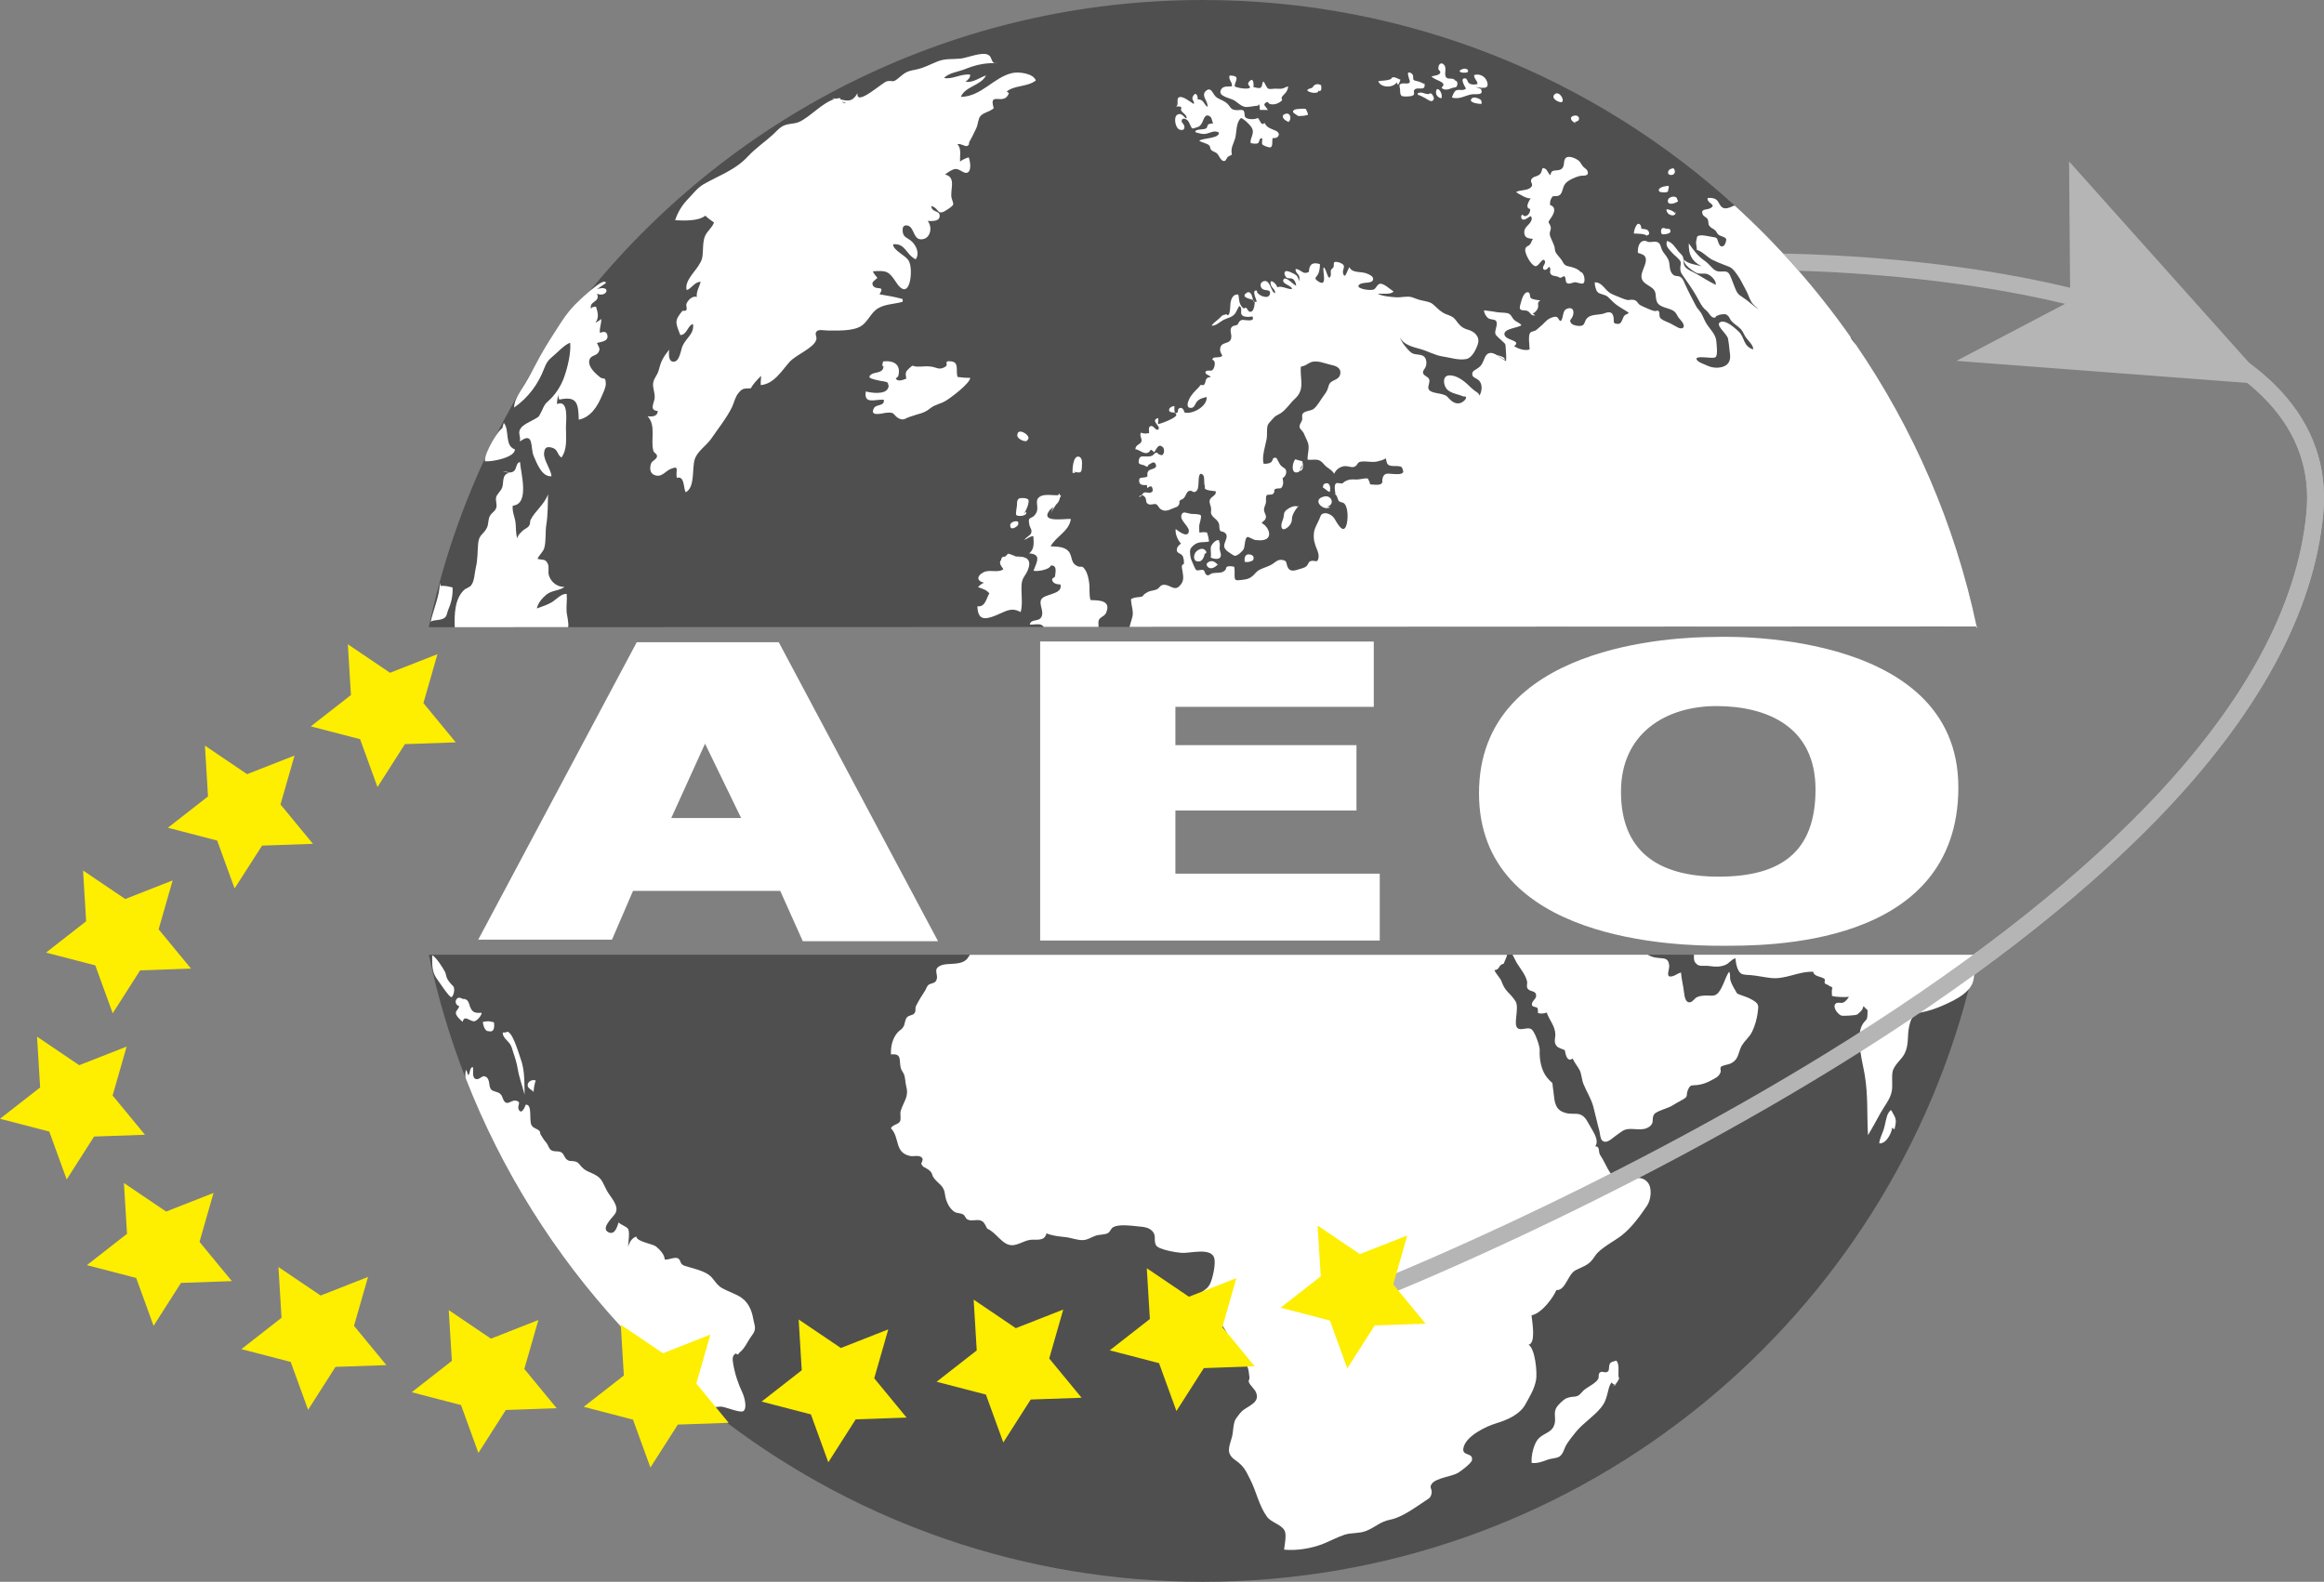 <svg xmlns="http://www.w3.org/2000/svg" id="Vrstva_2" data-name="Vrstva 2" viewBox="0 0 2484.75 1691.4"><rect x="0" y="0" width="2484.75" height="1691.4" fill="#808080" stroke="none"/><defs><style>      .cls-1 {        fill: #b5b5b5;      }      .cls-2 {        fill: #4f4f4f;      }      .cls-3 {        fill: #fff;      }      .cls-4 {        fill: #feee00;      }    </style></defs><g id="Layer_1" data-name="Layer 1"><g><path class="cls-1" d="M1473.4,1388.87l-6.6-16.75c2.4-.95,243.02-96.41,485.53-245.74,142.13-87.53,257.06-176.14,341.6-263.37,104.84-108.19,162.75-214.32,172.11-315.44,4.05-43.86-9.38-83.02-39.92-116.4-29.56-32.3-75.48-59.9-136.49-82.02-49.37-17.9-108.54-32.21-175.88-42.55-115.05-17.65-215.23-17.53-216.21-17.51l-.07-18c1.01,0,102.34-.16,218.76,17.68,68.54,10.5,128.91,25.11,179.41,43.41,63.82,23.12,112.19,52.34,143.75,86.83,34.12,37.28,49.12,81.09,44.58,130.22-9.75,105.33-69.37,215.15-177.19,326.39-85.61,88.33-201.76,177.89-345.21,266.22-243.84,150.13-485.74,246.08-488.16,247.03Z"></path><path class="cls-2" d="M458.47,1020.9c9.56,45.38,22.76,89.42,39.28,131.8,38.59,99.02,95.3,188.98,166.07,265.8,9.31,10.11,18.86,20,28.65,29.64,17.99,17.72,36.78,34.65,56.3,50.72,2.77,2.3,5.57,4.57,8.38,6.82,6.68,5.36,13.44,10.62,20.29,15.78,141.53,106.69,317.66,169.94,508.56,169.94,393.82,0,724.78-269.2,818.88-633.62,2.12-8.18,4.11-16.4,5.98-24.67.17-.75.34-1.49.5-2.24.75-3.31,1.47-6.64,2.16-9.97H458.47ZM1984.34,368.56c-1.99-2.91-4.01-5.81-6.03-8.7h-.01c-1.5-2.14-3.01-4.26-4.53-6.38-.95-1.33-1.91-2.66-2.87-3.99-.66-.91-1.32-1.82-1.99-2.73-.66-.91-1.33-1.81-2-2.71-.63-.86-1.27-1.72-1.91-2.58-.63-.86-1.27-1.72-1.92-2.57-1.58-2.11-3.17-4.22-4.78-6.31-1.2-1.57-2.4-3.13-3.61-4.69-.98-1.27-1.97-2.54-2.96-3.8-.97-1.25-1.95-2.49-2.94-3.72-1.01-1.28-2.03-2.55-3.05-3.82-.72-.91-1.45-1.81-2.18-2.71-1.25-1.55-2.51-3.09-3.77-4.62-1.34-1.64-2.69-3.27-4.05-4.9-2.02-2.42-4.05-4.82-6.09-7.21-.98-1.15-1.96-2.3-2.95-3.44-2.91-3.37-5.84-6.72-8.8-10.04-.77-.87-1.55-1.73-2.32-2.6-.21-.24-.43-.48-.64-.72-3.21-3.56-6.44-7.09-9.7-10.59-1.23-1.33-2.47-2.65-3.72-3.97-1.24-1.32-2.49-2.64-3.75-3.95-4.66-4.9-9.39-9.73-14.17-14.5-1-1.01-2-2-3.01-2.99-.11-.11-.21-.22-.32-.32-1.98-1.95-3.97-3.9-5.97-5.83-.12-.12-.23-.23-.35-.34-2.08-2.02-4.17-4.02-6.27-6.01-1.87-1.77-3.75-3.53-5.63-5.28-1.09-1.02-2.18-2.03-3.28-3.04-1.31-1.21-2.62-2.41-3.93-3.6h-.01C1704.62,83.27,1505.04,0,1286,0c-264.32,0-500.32,121.26-655.4,311.19-22.62,27.69-43.51,56.85-62.52,87.3-.01.02-.02.04-.03.05-13.6,21.79-26.23,44.23-37.83,67.29-3.93,7.79-7.74,15.65-11.42,23.57-26.64,57.25-47.05,117.97-60.37,181.3l27.77-.02,121.29-.05,508.47-.25,58.63-.03h33.04s905.77-.45,905.77-.45c-23.21-109.82-67.75-211.78-129.06-301.34Z"></path><g><path class="cls-3" d="M1099.2,608.9c3.7-9.9-.9-13.8-10.9-13.8-.67,0-1.43-.01-2.22-.03-.9-.49-1.94-1.02-3.28-1.47-7.8-2.6-3.4-1.8-8.3,1.6-.03.02-.05.04-.08.05-1.93-.11-3.41.15-4.02,3.15l.29-.03c-2.8,3.08-1.48,5.36,2.11,10.33-6,4.3-14.7-.2-21.4,3.3-6.5,3.4-8,9,.6,11.1-2.5,1.1-4.6,2.7-6.3,4.8,4.4,1.4,9.3,2.9,12.1,6.6-3.4,5.3-4.2,14.9-12.8,13.8.5,14.3,7,15,19.9,9.7,11.3-4.6,16-9,26.4-3.5,2.4-9.1.4-19.4.9-28.9.5-8.4,4.3-9.6,7-16.7ZM1088.85,596.37l3.35-.37c-1.38.58-2.4.62-3.35.37ZM605.8,654.4c-.5-6.3.7-13,.1-19.3-5.7-.7-11.1,6-16,8.9-5.1,3-10.6,4.6-15.9,6.6.9-5.5,5.9-11.3,10.2-14.8,5.9-4.8,14-4.1,19.4-8.2-8.2.1-14.6-5.3-16.8-12.6-1.1-3.6.5-8.7-1-11.9-2.7-6.2-5.7-3.8-11.1-5.6,1.6-3.8,5.9-7.4,7.1-11.2,2.2-7.1,1.1-17.7,2.3-25.2,1.7-10.7,1.6-21.5,1.8-32.6-3.8,10.9-13.7,17.7-18.6,27.3-.9,1.8-.1,4.2-1.6,6.3-1.9,2.9-4.9,3.3-7.1,5.6-2.6,2.7-4.8,4.1-5.5,8.1-2-6.6-1.2-12.3-2-17.6-.8-5.9-3.6-10.6-2.9-17.5,18.6-1.6,8.4-35.7,7.8-46.6-4.8.7-3,7.5-7.2,10.1-3.8,2.4-6.7-.4-11.2-.2l7.31,1.72c-1.27.06-2.7.43-3.91,1.38-4,3.1-2.4,9.8-4.2,14.5-1.5,3.7-5.2,6.5-6.3,9.9-1,3.5,1.3,8.3,0,11.7-1.5,4-4.6,4.8-6.6,8.3-2.2,3.8-1.4,8.7-3.2,12.6-3.8,7.9-8.6,7-9.5,17.3-.8,9.1-.4,17-2.4,25.2-1.4,5.7-1.4,14.6-5,19.2-1.9,2.5-5.6,3.1-7.8,5.2-9.83,9.58-10.31,25.8-9.8,39.68l121.29-.05c.81-4.49-1.44-13.36-1.69-16.23ZM483.9,628.2c-4.2-1.1-8.4-2.1-12.8-1.7l-.9-3.3c.2,13.1-6.9,28.6-9.7,41.6,3-2.4,11.3-1,15.1-4.4,2.5-2.2,2.1-4.5,3.3-7.4,3.6-8.5,5.3-15.5,5-24.8ZM538.6,452.2l-1.6,5.7c-1.58.87-4.11,3.92-6.78,7.93-4.8,7.15-10.08,17.33-11.42,23.57-.33,1.54-.42,2.84-.2,3.8,7.1.8,32.2-4,31.9-12.7-11.4-3.8-5.4-21.2-11.9-28.3ZM1023.8,403.1c-2.2-6.6,2.1-15.7-6.8-16.7-9-1.1-2.3,3.3-6.2,5.7-6.7,4.1-9.1.8-15.2-.1-5.5-.8-9.3.2-15.1,0-5.3-.1-3.5-2.8-8.3,1.7-4.3,4-4.3,4.9-3.2,11.1-6.73,3.06-9.7,2.37-11.29,0l2.59-2.4c3.3-11.9-3.7-17.2-15.9-16-.9,1.8-1.2,3.4-.7,5.3.31,0,.65.04,1,.09-.23,1.31-.51,2.59-1.1,3.41-3.4,4.6-11.2,2-14,7.3.09.04.17.08.26.12-1.26,1.25,1.2,2.58,11.74,4.68,2.55.51,6.09.49,7.71,2.21.13.74.28,1.59.49,2.59l.39-.36c.02.75-.12,1.66-.49,2.76-2.7,8.2-19,5.4-24,4.1-2.3,14.2,9.7,8.2,19.2,8.8,1.2,7.3-7.9,4.5-10.4,8.9-5.3,9.5,8.2,5.8,12.1,5.2,12-1.7,7.4,3.4,16.1,6.6,3.8,1.4,6.6-1.4,9.7-2.3,2.4-.7,4.5-1.5,7.1-2.3,8.5-2.4,10.1-3,15.9-7.5,4.3-3.3,10.3-4.2,15.4-7.2,5.9-3.5,25.7-18.4,26.6-24.7-4.6,0-9-.4-13.6-1ZM649.4,358.5c-.9-4.3-3.9-4.1-8-2.6-.7-5.2,1.8-9.8,1.4-14.9-1.6,1.9-4.5,2.9-6.3,4.4,4-5.9,3-10.2.7-17.6-3,1-3.3-.5-5.3,2.3-2.3-8.4,10.4-6.8,6.4-16,11.1,4.6,15.9-10-.1-4.9l9.5-6.4c-.06-4.91-9.35,1.87-17.1,8.39-5.03,4.24-9.41,8.36-10.2,9.11-8.7,8-14.5,15.1-20.9,25-7.7,12-15,23-21.9,35.4-3.21,5.81-6.31,11.85-9.52,17.79-.01.02-.02.04-.03.05-2.08,3.86-4.21,7.67-6.45,11.36-4.4,7.3-12,17.3-11.9,25.9,15.2-10.7,25.7-24.9,32.2-42,2.4-6.2,4.3-8.8,8.6-12.3,5.4-4.4,12.9-12.9,19.1-15,1.1,10.7-2.8,26.6-6.4,36.7-3.7,10.3-9.7,19.3-17.5,26.1-4.5,3.9-4.8,7.3-7.3,11.7-3,5.2-.8,3.7-7.2,7.4-4.5,2.6-12.4,5.7-15,10.4s.6,7.3-.3,13.3c15.3-11.6,11.1,7.4,14.6,15.3,3.2,7.3,8.8,23,19.2,21.8-.9-7.8-8.7-17.5-8-24.8.6-5.3,2.2-7.4,8.5-5.7,6.6,1.8,5.1,7.1,10.1,10.6,6.5-9.4,4.8-20.8,4.8-32.3,0-6.7,3.3-30.5-9.6-24.9,0-3.34.69-6.86,1.43-10.31-.27,2.07.7,3.91.97,5.51,18.8-4.1,20.5,3.5,20.9,21.5,12.7-2.7,19.9-14,24.7-25.5,1.7-3.9,4.5-9.5,4.2-13.6-.5-7.9-2.3-3.2-6.4-6.5-4.9-4-12.4-10.7-11.3-17.4,1.1-6.4,7-4.6,9.8-9,2.7-4.2-.1-6.3-1.6-10.1,4.8-1.3,12.5-1.6,11.2-8.2ZM1107.5,86.1c-2.7-7.7-18.1-9.6-25.3-8-20,4.6-32.7,25.1-54.9,25.5,4.6-11.4,21.8-12.1,26.9-23-7.4,2.7-13.5,7.9-21.9,6.9,2.7-2.2,5.2-4.4,5-7.7-9.6-1.3-19,5.4-27.9,3.6,4.1-5.2,15.6-6.8,21.9-9.3,11-4.44,20.2-6.65,32.03-6.65-3.6-1.1-2.8-6.51-6.43-8.65-6.7-4-22.9,3.3-30.3,3.9-8.6.8-16-.3-24.2,3-8.1,3.2-14.7,7.1-23.7,8.8-10.8,2-11.2,3.6-19.2,9.9-5.6,4.4-4.7,1.2-11.2,2.5-4.7.9-33.3,27.7-31.5,12.7-5.44,9.87-10.89,8.31-18.13,6.75-.14-.46-.23-.94-.27-1.45-1.49.04-2.97.24-4.44.59-1.39-.19-2.84-.3-4.36-.29l2.43.82c-13.34,4.22-25.96,19.1-37.53,24.28-6.3,2.8-12.6,1.3-18.6,5.1-3.5,2.1-6.6,5.9-9.6,8.6-8.6,7.8-18.7,14.7-26.6,23.2-13.8,14.8-30.2,19.9-47.6,29.9-6.4,3.7-11.5,10.5-16.6,15.8-6.3,6.6-10.7,13.6-13.7,22.6,9.1.4,24.8,1.2,32.3-4.9,2.7,2.7,6.1,5.1,9.3,7.3-2,5.6-7.2,9.1-9.5,14.3-2.2,5-2.1,10.8-2.4,16.3-.4,7.8-.8,9.5-4.9,15.9-4.4,6.9-15,16.8-12.4,25.8,5.1-1.5,9-9.5,15-8.7-1.6,5-4.9,10.7-4.2,16-4.5-1.5-9.2,3.1-11,7.1-.9,1.9.9,5.1-.1,6.7-1.3,2.1-3.5.2-4.5,1.4-8.5,10.3-7.2,12.3-2,25.6,7.4-.4,7.8-10.6,13.6-11.8,1.3,10.6-7.1,14.4-11.2,23.3-1.9,3.9-3.1,18.2-10.5,16.9-5.1-.9-4.1-9.4-3.9-12.8-6.7,8.7-8.5,11.8-11.3,22.5-1.3,4.7-4.8,7.9-5.7,12.6-1,5.3,2.2,11.3,1.5,16.9-.6,5.3-6,12.9,3.4,13.6-.3,5.9-6,6.2-10.9,5.6,9.4,10,2.9,25.3,6.2,37.1.7,2.3,4.4,3.1,3.8,6.1-.7,3.3-5.3,4.3-6.3,7.4-1.9,5.7-.8,10.3,3.3,12.1,7.9,3.4,11.7-3.9,17.5-6.3,10.2-4.3,5.2,1.7,6.7,9.4,8.7-2.2,6.8,10.5,9.5,15.5,10.5-5.6,6.4-25.6,9.8-35.5,2.9-8.7,12.2-14.2,17.3-21.5,7.3-10.7,16.9-22.6,22.5-34.2,2.2-4.6,3.1-10.4,6.9-15,4.6-5.6,6-4.5,13.2-5,2.9-5.4,6.6-8.8,10.9-13.3.1,2.9-.6,6.6-.3,9.9,14.1-1.3,22.2-15.1,30.6-24.6,7.3-8.2,26.3-15,28.8-24.1.9-3.5-2.5-6.1.7-9.1,2.1-1.9,8.3-.6,10.9-.6,10.3,0,26.6.9,35.7-4.4,6.7-3.8,10.2-12.5,16-17.4,7.8-6.6,19.2-6.1,29-8.9.1-1,0-1.9,0-2.9-8.3-2.5-16.1-3.5-24.7-5.1,6.3-10.4-3.7-3.6-7.1-9.4-2.1-3.7,2.1-5.5,4.8-8.1-1.7-2.3-4-4.6-4.9-7.1,14.8-1,17.1-.2,25,11.9,5.6,8.6,11.3,10.6,14.3.2,1.7-6,2.3-17.9-1-23.5-3.4-5.7-17-11.3-16.6-17.5,13.3-1.2,13.3,10.5,24.1,16.1,4.7-6.5.4-15.2-4.7-19.6-4-3.5-8.4-3.8-9.1-9.7-.5-3.9.1-7.7,4.8-6.9,8.4,1.4,5.7,17.6,17.7,14.4,7.2-1.9,9.4-12.8,4.2-19.2,4.5,0,13.7.9,12.7-6.5-.6-4.9-8.9-2.7-8.8-9.6,9.5,2.9,5.3,12.2,18.4,3,7.2-5,5-4.6,3.3-11.2-2.2-8.6,5.6-22.5-7.1-25.4,3-2.2,7.1-5.4,11-5.9,4.2-.5,8.5,4.7,12.1,4.1,5.6-.9,4-12.2,2.2-16.6-3.3,1-6.7,2.5-9.2,4.6-.4-6,1.8-14.1-2.9-18.6,3.3-1.3,8.5,3.1,10.7,1.8,3-1.8.9-2.5,2.4-4.9,2.1-3.3,5.3-10.3,7.2-14.2,1.8-3.8,1.8-9.6,4.3-12.7,3.2-3.9,10.2-4.7,14.3-8.5-6-19.2,11.3-1.7,16.2-16.1-.7-.6-1.5-1.2-2.3-1.8,8.8-7,21.4-4.5,31.1-11.7ZM899.97,108.7l5.03,1.7c-2.19.17-3.9-.48-5.03-1.7ZM1063.33,67.45c.76.24,1.73.28,2.97.05-1.01-.03-2-.05-2.97-.05Z"></path><path class="cls-3" d="M1730.4,1471c-.2-5,1.1-12.2-2.2-16.1-1.8.7-4.7.9-6.2,2.3-2.4,2.2-1.1,7.4-2.5,8.9-2.8,3-5.8-.4-8.5,1.2-2.7,1.6-1.1,5.3-2.3,7.3-3.8,6-12.9,8.5-17.5,14.2-5.5,6.9-8.3,3.1-16.3,6.3-3.1,1.2-8.9,6.9-10.7,9.8-3.4,5.4-.7,11-1.9,16.8-2.3,10.5-10.8,9.8-17.5,16.7-4.8,5-8,18.3-7.2,25.9,5.8.7,11.8-1.4,16.9-3.4,3.6-1.4,9.3-1.4,12.6-3.3,4.3-2.5,5.3-9.2,7.9-13.2,2.9-4.5,6.7-9.5,10.2-13.6,7.8-9.4,18.8-16.1,26.5-25.6,3.6-4.4,5-7.9,6.5-13.3,1.2-4.2,2.1-10.7,5-13.7.79,1.48,2.2,2.28,3.51,2.47,1.21-1.09,2.18-2.4,3.09-4.07,2.5-4.6.8-1.5.6-5.6ZM1728.01,1480.66c.47-.09.89-.28,1.19-.56l-1.19.56ZM1726.71,1480.67c-.88.79-1.89,1.46-3.09,2.04l4.39-2.05c-.4.07-.84.08-1.3.01ZM1761.9,1264.6c-8.62-10.87-22.12-.36-32.25-3.48-.22-.07-.44-.14-.65-.22-7.9-2.9-12.8-18.2-17.5-24.7-3.7-5.1,0-10.1-5.8-10.4,4.5-7.5-2.8-16-7.9-25.6-8.1-15-15.3-5.7-27.6-11.5-8.9-4.2-8.2-14.4-9.4-22.3-2-12.6,1.1-5.1-6.2-13.5-6.7-7.7-8.9-20.1-8.4-30.1.2-4.1-4.8-18.3-8.1-21.6-3.9-3.9-10.6,1-15.1-1.5-5.9-3.4,2-22.2-2.8-29.3-6.9-10.3-10.7-9.4-15.1-21.7-1-2.8-6.8-8.7-7.2-11.4,6.1-.3,3.9-5.9,9.7-6.7,1.55-3.99,3.2-6.76,3.77-9.7h-574.77c.03.31.07.6.1.9l-.9.7c-5.2,11-21.5,6.6-29.2,9.6-11,4.3-1.6,10.3-6.1,17.1-1.7,2.5-5.8,2.2-7.9,4-1.7,1.5-2.3,4.1-3.5,6-3.3,5.1-6.7,10.4-9.6,16.2-1.8,3.6.7,5.3-2.4,8.7-1.3,1.4-5.5,1.7-7.2,3.5-2.7,2.9-2.1,7.2-4,10.3-1.9,3.2-3.8,3.4-6.1,6-5.5,6.3-7.6,14.6-7.2,23.6,12.2-1.3,8.4,6.3,10.5,14.6.7,2.8,3.1,4.9,3.9,8,1,4,1,8,2,11.9,2.8,10.9-2.6,15.2-6,25.9-.9,3,.6,8.5-.7,11.1-1.8,3.5-7.6,3.3-9.8,7.4,9.9,10.1,3.4,26.1,20.7,29.7,3.7.8,10.5-1.8,13,2.6,1,1.7-1.4,5.4-1.3,5.6,2.1,4.5,3.9,3.4,8.6,7.1,3.6,2.8,2.7,5,4.8,8,5,6.8,11,8,12.1,18,.7,6,3.8,13.9,9.6,18.1,2.9,2.1,6.6,1.3,9.7,3.1,2.8,1.6,2.1,4.4,5.4,5.7,5.2,2,10.8-1.5,15.4,1.8,2.2,1.5,3.7,5.4,5,7.7,10,4.2,16,17.7,26.6,17.7,5.9,0,12.8-4.7,19-5.7,7-1,15.4,2.2,17.8-7,6.2,2.6,13.1,3.3,20,4,6.7.7,12.9,3.6,19.4,3.2,4.7-.3,8.4-3,12.9-4.6,3.8-1.4,9.2-1,12.8-2.6,3.3-1.4,3.3-5.1,6.4-6.7,6.3-3.3,18.8-1.5,25.8-.8,5.7.6,11.9.7,16,5.3,4.5,4.9.8,9.8,3.9,15.1,2.8,4.6,22,7.7,27.5,8,9,.5,30.3-5.7,34.4,4.8,2.4,5.9-1.6,23.6-4.6,29-2.4,4.1-3.7,4.4-7.2,7.2-.01.01-.02.02-.03.03-3.08,2.47-5.08,2.18-6.67,5.77-1.3,3,.6,13.6,2.3,15.9,3.2,4.3,15.6,7,20.8,11,1.86,1.43,3.34,2.97,4.59,4.58,1.48,1.89,2.64,3.88,3.72,5.89,2.3,4.28,4.24,8.68,8.09,12.53,3.4,3.5,4.4,2.6,6.6,8.4,2.2,5.6,4.3,9.3,7.1,14.5.37.7.68,1.35.94,1.97,1.75,4.11,1.48,6.87,2.26,11.73.2,1.3-1,3.5-.9,4.1,1.1,4.4,6.6,7.8,8.2,12.5,3.4,9.6-6.6,12.9-13.8,18.1-2.8,2-5.9,6.4-7.8,9-3.3,4.3-2.9,14.5-4.4,19.8-3.2,11.3-6.7,17.6,3.7,24.9,9,6.4,10.7,10.5,16,21,6.6,13,8.9,27.1,17.7,39.4,4.5,6.3,15.4,8.1,18.9,15,2.3,4.5-.1,15.5-.6,20.2,13.5,1.4,29.3-1.3,41.8-6.2,7.5-3,15.6-7.4,23.1-9.8,7.3-2.3,15.1-1,22.6-3.9,10.1-3.9,14.9-10,26.3-12.2,12.2-2.4,26.7-13.1,36.9-19.9,3.2-2.2,5.7-2.8,6.8-7.2,1.5-5.9-2.8-6.6.4-11.1,4.5-6.4,21.1-7.8,27.8-11.6,3.5-2,14.7-10.6,15.2-13.7,1.4-8.7-10.6-3.9-9.2-12.7,2.1-13.2,24.9-23.7,34.9-26.7,12.2-3.7,25.5-9.5,31.4-20.3,4.8-8.8,9.4-15.8,11.4-25.9,1.5-7.7-.9-33.7-8-37.9,7.71-1.42,4.27-22,3.18-31.46,11.64-2.21,24.08-20.56,26.52-26.94,10.1.6,12.1-17,20.7-21.3,11.2-5.6,14.3-5.4,20.9-15.5,5.2-8,20.7-15.7,28.3-21.7,10.7-8.4,19.4-20.5,27.1-31.8,4.1-6.1,5.7-18.4.9-24.6ZM786,1447.6c1.1-.9,2.1,1.2,3,.6,1-.6,1.2-1.7,2.2-2.4,5.1-3.9,8.6-12.4,12.5-17.5,5.8-7.6,3-10,1.4-19.3-1.5-8.1-5.1-16.2-12-21.1-5.8-4.2-14.6-6.9-20.9-10.4-7.1-4-8.8-10.7-15-14.8-6.7-4.5-17.2-6.6-24.7-9-6.5-2.1-3.8-5.8-7.5-8.1-3.3-2-10.4,1.8-14.3,1.2-.1-5.1-5.2-10.6-9.1-13.8-3.5-3-21.5-5.4-21.1-10.8-5,1.4-7.7,6.3-9,11.3.1-4.1,2.1-15.7.1-19.3-1.6-2.8-7.6-4.3-10.2-7.1-1.4,4.2-3.8,13.6-10.5,10.7-9.3-4,3.9-15.7,6.7-19.9,5.4-8.2-5-17.6-9-25.2-5.5-10.4-4.9-13.5-16.6-18.6-4.1-1.8-6.7-2.7-9.9-6.1-3.3-3.5-3.6-5.3-7.8-6.2-3.8-.8-5.4.5-8.6-2.2-2.3-2-2.7-5.6-5.4-7.3-3.5-2.2-8.1-.1-11.5-2.8-1.9-1.5-3.1-5.8-4.6-7.5-2.9-3.3-3.9-5.2-6.2-8.9-.6-1-.4-2.7-1.1-3.6-2.2-2.7-6.4-2.7-8.5-6.1-3.2-5.1,1.3-22.7-6.3-22.2-1.1,3.3-4.6,10.8-7.4,5.4-2.4-4.6,3.7-8.1-3.1-9.7-3.6-.9-7,3.2-10.3,2.3-3.4-1-3.7-6.6-5.9-9-3.1-3.4-8.1-2.4-10.6-5.6-2.7-3.4-.2-12.4-7.1-13.8-2.7-.5-6.2,5-9.9,2.5-3.5-2.4-1.1-9.3-2.4-12.5-3.9,1.6-2.2,6.4-4.8,9l-2.1-5.9c-1.08,1.86-1.19,5.05-.75,8.8,38.59,99.02,95.3,188.98,166.07,265.8,9.31,10.11,18.86,20,28.65,29.64,5.34,3.64,10.82,6.7,17.83,10.76,4.1,2.3,7.8,4.3,10.8,7.9,3.9,4.6,5.6,11.1,9.5,15.8,4.2,5,10.6,6.1,14.9,10.6,1.19,1.24,2.2,3.45,3.27,5.66,1.33,2.8,2.73,5.6,4.63,6.44.91.38,2.22.47,3.75.38,2.41-.12,5.36-.67,8.1-1.09,2.31-.36,4.48-.63,6.05-.49,4.8.4,20.6,7.2,23.6,4.7,4.2-3.4.9-15.3-1.1-19.5-4.7-9.9-8.2-20.5-10-31.6-.8-4.8-.8-7.8,2.2-10.1ZM564.4,1158.9c-1.2,3.9,2.4,5.6,5.4,7.8l.7,1.2c.1-4,1-9,2.3-12.5-2.9-1.3-7.4.3-8.4,3.5ZM556.5,1131.7c-1.8-4.8-9.2-31.7-15.5-28.2l1.8.6c-1.6-.4-3.7,0-5.3,0-.2,5.3,5.5,8.6,8.1,12.8,1.8,2.9,2,5.1,3.1,8.2,2,5.8,3.8,11.6,4.8,17.7,1.7,9.9,4.9,18.1,7.4,27.7-.4-12.4.5-25.8-4.4-38.8ZM528.2,1093.2c-4.6-1.2-6.6-1.7-11.9-.5.1,3.7,2.6,12.1,7.8,9.5l-1.2.6c6,1,5.7-5.4,5.3-9.6ZM503,1077.5c-2-4.4-1.7-10.2-9-9l1.14-.44c-2.68-.73-4.91-2.64-7.14.54-1.9,2.6-.3,6.5,2.9,7.2-.2,2.6-3.2,4.7-3.5,6.8-.4,3.3,4.5,7.8,7.3,10.1,1.6-8.4,8.2.1,12.6-.7,2.8-.5,7.7-6.2,7.7-9-6.3.2-9.5.2-12-5.5ZM495.8,1067.8l-.66.26c.44.12.89.21,1.36.24.9-1-.5,0-.7-.5ZM481.4,1051.2c-1.1-1.4-2-2.5-3-4.2-1.5-2.6-1.3-4.9-2.5-7.5-1.9-4-10.1-16.8-13.8-18v1.3c0,8.8-.4,16.3,4.9,23.7,2.3,3.1,13.5,20.3,15.6,19.7,1.9-.5,3-5.6,3-7.3,0-4.8-1.6-4.5-4.2-7.7ZM1166,641.7c-1.9-5.7-.6-12.7-1.5-18.6-.7-4.6-1.6-9.5-4.1-13.5-4.2-6.7-4.1-1.4-9.9-5-7.1-4.4-2.7-12.8-11.2-17.6-4.8-2.7-10.5-2.5-16-2.8,5.8-10.9,19.9-16,21.6-29.3-7.2-.3-29.7,3.6-24.4-6.7,1.32-2.55,3.48-4.37,5.64-6.12l-2.6,6.38c.85-1.89,3.21-5.23,5.58-8.9,0,0,0-.01.01-.01,1.89-1.77,3.43-3.77,3.88-6.58.61-1.21,1.13-2.38,1.49-3.47-.45.06-.93.09-1.45.11-.08-.6-.19-1.24-.35-1.91-.7.4-.8,1-1.4,1.7l-.09.23c-5.8-.06-14.08-1.21-18.21.77-8.3,4.1-1.6,11-4.9,17.6-4.5,9-9.8,2.2-7.5,13.4.6,2.9,3.1,4.9,1.9,8.6-.9,2.7-5.8,4.5-7.2,7.4,2.9-1.3,5.9-4,9.5-4.1.4,6.8,1.5,13.9-4.5,18.4,13.9,1,7.9,9.6,4.7,18.6,4.2,1,17-1,18.5-5.6,7.3-.6,4.8,7.9,4.5,11.5-.1,1.5-3.3,1.7-3.1,3.6.4,4.2,5.3,5.1,8.9,5.2,2.9,11.4-18.2,9.5-20.8,16.6-2,5.2,3,11.5.8,17.3-2.6,6.9-11.2,2-12.8,9,3.3.2,8.9-1,11.9.1,1.62.57,2.4,1.46,3.06,2.38l58.63-.03c-.21-2.64-.51-5.67.31-7.45,1.8-3.6,6.1-3.8,7.7-7.6,5.9-13.8-8.2-13.3-16.6-13.6Z"></path><path class="cls-3" d="M1879.4,1082c-.9,6.9-2.9,14.7-6.1,21.2-3.4,6.9-9.9,10.9-12.6,18.2-2.8,7.4-2.9,12.2-10.6,15.9-2.1,1-8.9,1.9-10.2,3.6-1.1,1.5.3,3.9-.3,5.5-1.8,5-5.2,6.2-10.4,9-5,2.6-8.8,4.1-14.6,4.8-5.9.7-7.2-.6-9.5,4.3-3.4,7.3,1.1,7.4-6.4,11.5-3.8,2.1-7.7,4.2-11.3,6.5-4.1,2.5-16.6,5.6-18.9,9.1-3.2,4.8.9,8.9-5.1,13.2-7.9,5.5-17.2.7-25.6,3.1-3.2,1-6.8,4.1-9.7,6.1-4.5,3-10.2,9.7-15,5.6-2.2-1.9-2.4-7.6-3-10-2.4-8.6-4.2-17.3-6.5-26-2.3-8.8-7.3-16.2-10.7-24.7-1.9-4.8-1.8-10.5-4.2-15-2.2-4.1-5.2-7.3-7.2-12-6.2,4.3-7.6-4.7-8.5-9-2.4-1.2-6.3-2-8.3-4-4.1-4.2-1.5-8.6-1.8-13.6-.6-8.7-6.4-14.5-9.2-22.6-3,1.2-6.4,1.5-9.4.5,0-1,.2-4.5-.6-5.4-1.1-1.2-4.9-1.1-5.5-2.5-1.8-4.1,4.2-6.7,4.2-10.3,0-6.4-6-3.8-9.1-7.9-1.6-2.1-.1-5.3-.6-7.7-1.4-6.7-7.2-13.7-10.9-19.6-1.5-2.46-2.87-5.86-4.59-8.9h144.5c1.14.6,2.27,1.14,3.39,1.6,10.4,4.3,18.59-1.5,19.59,10.2.31,3.9-4.19,12.6,2.41,11.4,4.39-.8,5.59-2.9,10.19-4.2.5,7.2,2.4,13.9,3.1,20.4.7,5.8,1.8,12.7,7.1,11.3,2.4-.6,4.5-4.2,6.8-5.3,3.21-1.6,6.4-1.6,9.9-1.8,3.5-.1,7.7.9,10.7-1,6.5-4.2,9.3-18.2,13.8-24.4,1.81,2.6.61,5.7,1.31,8.6.89,3.5,3.29,8,5.19,11,2.6,4.3.8,3.3,6.1,5.3,4.5,1.6,8.5,2.8,12.81,5.5,6.4,3.9,6.2,5.6,5.3,12.5Z"></path><path class="cls-3" d="M1370.5,94.8c-2.3.3-4.9,0-7.2,0-1.8,0-5.7.8-7.3,0-2-1-3.4-6-5.2-7.7-1.8,1.5-.8,5.1-2.8,6.5-2.1,1.6-6.3-.6-8.6-.5-.4.1.8-.3.9-.3.1-3.3-.1-10.8-4.7-5.6-3.1,3.5,1.2,4.5.8,6.3-.7,2.6-13.8.6-16.4-1.2.2-6.1,7.2-11.2-5.3-11.6-1.7,4.6,3.2,6.9,2.4,11.6-4.2.5-9.3-.8-11.6,3.5-4.1,7.6,10.3,8.7,15,12.1,3.2,2.3,6.2,5.1,9.4,6.1,4.2,1.3,10.7-1,15-.9.3-.9.9-1,1.2-1.6.9,1.8.9,4,.8,6,2.9.1,5.8,0,8.7.1-1.1-1.5-2.6-3.8-3.9-5.3l-.03.04c.31-.93.61-1.93,1.43-2.44,3.4-2.2,2.5.9,4.9,1.4,4.9,1.2,9.5-1,12.9-4.1-2-3.5,1.3-5.2,3.2-7.5,1.7-2.1,2.8-3.7,3.2-7.3-2.3.3-4.3,2-6.8,2.4ZM2024.4,1191.4c-2.5-4.2-2.1-6.1-5.1-1.7-2.7,3.8-3.7,13.4-5.3,18-1.4,4.3-4.7,10.7-4.7,14.9,7.5.6,13.1-11,13.8-16.8l2.4,1.9c1.7-7.5,2.5-10.4-1.1-16.3ZM2110.86,1033.11c-.02-.61-.05-1.21-.08-1.82-.19-3.69-.5-7.27-.69-10.39h-299.01c0,2.79-.28,5.8,1.12,7.9,4,6,8.2,3.1,15.8,4.2,6,.9,11,1,16.4-1.1,4.6-1.7,6.6-6.2,11.1-7.2.3,4.6,1.8,13.5,6,16.3,2.4,1.6,7.6,1.4,10.4,1.7,7.1.6,13.9,2.2,21,3,16.2,2,29.4-7.2,45.8-6.6.5,5.5,9.3,4.8,12.2,7.9.7.8-.6,3.3.1,4.3.9,1.4,2.8,1.3,4,2.3,3.5,2.8,1.5-.3,4.3,2.9-1.3,1.7-.6,6.3-.6,8.4,3.7,1.3,14.2,1.5,18.1,1-1.1,2-3.7,5.2-6.2,6.2-2.6,1-6.2-1.1-8.3,1.4-3.2,3.9,3.1,11.5,6.6,12.5,1.9.5,15.6-.2,16.9-1.3,4.1-3.6,5.1-3.9,6.6-8.9,4.9,5.9,4.5,1.5,4.2,9.7-.2,5.8-2.2,5.2-4.7,9-3.37,5.09-4.21,12.35-3.83,20.14.58,12.09,4.07,25.48,5.53,34.06,3.9,22.9,2.3,41.9,3.6,65.1,3.5-5.6,10.1-17.7,13.4-23.7,4-7.2,10.5-14.9,12-23.1,1.2-6.6-.2-13.7.8-20.5,1.2-7.6,9.7-13.3,13-20,5-10.3,2.4-18.8,5-29.8,1.4-5.9,2.7-9.6,7.8-12.5,3.1-1.7,7.1-2,10.5-2.9,8.1-2,16-5.3,23.6-8.9,7.02-3.28,15.97-8.02,21.58-14.62,1.75-2.04,3.17-4.27,4.12-6.68,1.91-4.89,2.12-11.51,1.86-17.99Z"></path><path class="cls-3" d="M1786.05,246.69s.01.05.01.08c.16.06.31.1.44.13l-.45-.21ZM1777,244.2c-1.3,1-1.6,4.8-.2,6,1.2,1,7.9-.1,8.8-1.7.36-.63.5-1.22.46-1.73-2.25-.77-7.01-4.16-9.06-2.57ZM1781.7,244.6l4.35,2.09c-.18-1.7-2.29-2.62-4.35-2.09ZM1790.9,225.7l.4,2.4c-2.3-2.5-6.2-4.2-9.6-4.4,0,8,12.5,8.7,9.2,2ZM1793.26,213.12c-.09-.71-.37-1.27-.76-1.7-.12-.22-.26-.43-.4-.62l.14.38c-2.48-2.14-8.47-.3-8.94,2.82-1,6.6,8.6,3.2,10.9,1.2-.37-.64-.65-1.37-.94-2.08ZM1784.1,198.8c-.29-.01-.65,0-1.06.02-.05-.16-.09-.3-.14-.42l.08.42c-3.76.24-11.4,1.93-8.98,5.88.7,1.1,8.1,1.6,9.2.1.42-.57.49-1.73.39-2.95l.11.55c.5-.8.6-2.4.4-3.6ZM1789,179.8c-.4-.1-.7.1-.9.4l-.8.1c-4.1.7-5.9,6.5-.8,6.8,4.3.3,5.7-4.4,2.5-7.3ZM1647.1,321.3c-1.9-.3-8.8-1-10.4-2.6-1.3-1.3-.4-5.2-2.4-6-4.6-1.8-7.4,7.5-8.1,10.5-.4,1.7-2,5.7-.9,7.3,1.3,2,5.7,1,7.8,2,3.8,1.9,3.1,5.4,8.4,4.7l-3.2-2.3c1.9.6,5.2-3.2,5.9-5.4,1.3-3.9-1.5-6.2,2.9-8.2ZM1664.1,209.7c7.4-.6,5.5-8.4,9.5-13.4,2.9-3.6,11.09-7.2,15.69-8.2,3.31-.7,10.2.9,8-5.2-.69-2-2.9-3-4.4-4.5-2-2-3-5.1-5.2-6.8-2.69-2.1-9.69-5.3-13-3.2-3.9,2.5-1.09,8.9-5,12.1-4.5,3.6-11.3-1-11.9,6.8-2.5-1.1-3.1-5.4-5.6-6.8-4-2.1-3,.5-4.3,3.6-2.1,5-7.5,3.7-10.1,6.9-3.19,3.9,3,5.7-1.19,9.5-4.2,3.7-11.2,2.2-15.7,4.9,2.7,1.8,13.1,8.2,15.8,6.4-1.7,2.7-6.9,10.5-.7,11.7.6,4.4-4.6,10.6-8.3,5.9-1.7.9-1.9,4.4.3,5.3,2.7,1.1,6.6-3.1,8.8-3.6,3.1,4.7-2.9,9-5.3,12-1.7,2.2-2.3,5-1.5,7.6,1.2,4.1,4.7,4.2,8.9,4.7-1.1,1.8-2,4.8-3.3,6.2-1.9,2-4,1.3-4.8,4.8-1,4.5,6.3,17.5,10.7,18.2,3.8.6,7.9-10.4,10.19-5.6,1.41,3-3.19,5.8-1.69,8.5,1.6,2.8,5.19-.5,6.1-2.3,2.9,2.1.3,4.7,1.59,7.3,1.41,2.7,4.5,2.3,7.5,3.2,1.2.3,2.1,1.4,3.41,1.3,1-.1,3-1.9,3.59-1.7,2.6.8.81,5.8,3.2,7.4,2.4,1.6,5.7-.7,8.4-.9,2.4-.1,6.81,2.2,8.9,1.2,2.81-1.4,1.2-11.3-2.4-12.1l-.06.1c-2.25-2.6-5.62-4.28-9.73-5.4-6-1.6-7.2-.9-10-6.1-2-3.8-6.4-7.1-7.7-10.9-.6-1.8-.4-4-1.1-5.7-.8-2.2-1.9-4.5-2.8-6.7-1-2.3-2-4-2-6.4-.1-2.2,1.6-4.4,1.1-6.9-1.4-6.2-4.5-3.3.1-9.7,3.3-4.6,6.5-11.5-.8-14-.2-2.5,0-4.7,1.2-6.9,1.9-3.5,1.8-2.3,5.6-2.6ZM1683.6,123.6c-7.1,1-3.5,6.8,1.4,8.1l-1.3-1.6c6.5.2,5.7-7.3-.1-6.5ZM1662,101c-4.2,4.1,4.6,9,8,8.2h-.4c4.1-1.2-2.5-13.2-7.6-8.2ZM1563.6,73.9c-8,3.1,2.1,4.9,5.2,3.2l-2,1.2c5.8-1.8,1.8-6.4-3.2-4.4ZM1535.5,97.1c-1.1,4.5,2.3,7.6,6,8.1l-.4-.4c2.1-4.6-4.3-13.4-5.6-7.7ZM1555.81,86.06c-2.33-3.46-6.55-.81-9.21-2.96-3.3-2.7.5-9.6-2.3-13.3-3.4-4.6-7-.6-6.4,4,.3,1.8,2.6,1.9,1.9,4.1-.9,2.8-7.2,3.1-9.3,3.8,3.1,4.4,18.1,5.8,10.8,11.9,1.3,2.3,4.3,2.4,6.8,2,1.8-.3,2.7-1,4.3-1.5.4-.1,4.2-.9,4.3-.9,1.93-1.54,2.46-6.51-.89-7.14ZM1590.5,89.9c-.7-7.2-7.8-11.9-14.4-9.6-.4,3.7,3.6,5.8,3.6,9.5-2.7,1-7,.9-9.3-1-1.5-1.2-1.5-4.7-3.8-5-6.41-.7-.2,9.1.8,10.9-3.2,3.1-7.9.1-11.1,2.3-1.7,1.2-3.5,5.5-3.9,7.3,8.3,2.5,14.5-2.6,21.7-3.5,2.19-.3,8.19.5,9.59-1.3.65-.88.49-1.84.23-2.83h0c0-.29-.08-.55-.22-.79v.02s-.01-.01-.01-.03c0-.01-.01-.01-.01-.01-.96-1.62-4.76-2.37-6.38-2.76,1.63.04,3.95.49,6.19.72.04-.21.1-.42.2-.62v.64c3.73.34,7.18.02,6.81-3.94ZM1583.69,93.84c-.07-.01-.14-.02-.2-.02-.13.67,0,1.36.19,2.04,0,0,.01,0,.01.01,0,0,.01,0,.01.01v-2.04ZM1582.4,106.7l1.7.9c-.8-1.5-7.8-4.7-10.1-2.7-5.8,4.9,8,6.5,10,6.1.4-1.8,0-3.5-1.6-4.3ZM1533.29,105.71l.21,1.49c0-.38-.07-.9-.21-1.49ZM1533.2,105.1s-.02.08-.03.12c.05.17.09.34.12.49l-.09-.61ZM1530.3,100.1c-1.9-.9-1.8.7-3.9.5-4-.3-6-2.7-10.5-1-.5,2.6,1.1,1.8,2.6,2.6,2.4,1.4,4.8,2.3,7.1,3.8,2.68,1.69,6.34,4.06,7.57-.78-.54-1.98-1.65-4.48-2.87-5.12ZM1523,89.3c-.4-.1-.7,0-1.1-.1l1.1,1.5c-1.3-1.7-2.9-2.3-5.2-3.2-1.5-.6-5.5-1.1-6.4-2-.8-.9-.1-4.2-1-5.6-1.2-1.8-2.5-2.5-4.8-2.4-1.1,3.5,2.5,8.9,1.6,10.6-1.2,2-5.7.8-7.5,1.1-4.7.9-3.4,2.1-2.9,5.5.4,2.5-.3,6.2,1.8,7.8,1.5,1.1,9.9.9,12-.4,2.9-1.8-.1-3.9,1.6-6,3.4-4.1,12.4,2.5,10.8-6.8ZM1489.2,82.7c-1.9.4-1,1.3-2.3,1.9-4.1,1.8-8.8,1.4-13.3,2.2,2.7,7.5,16.1,7.3,19.8,1.2.4.4.2.7.3,1.1l.8,1.6c1.5-1.2,2.2-3.6,2.8-5.5-2.4-.7-5.5-3.1-8.1-2.5ZM1374.9,121.6c-6.7,1.6-2.2,6.8,1.5,8.1l1.2.8c3.8-3.3,2.1-10.1-2.7-8.9ZM1396.1,116.4c-1.9-.4-10.9,0-12.3,1-4,2.8,1.9,4.7,3.9,6.5l-.4.1c3.7.1,7.7,0,11.2-1.3-.2-2.2-1.5-4.2-2.4-6.3ZM1412.5,91.1c-2.4-1.3-4.5-1.6-7-.2-1.1.6-1.7,2.3-2.5,2.9-.8.6-5.2,1.1-5.2,2.8,0,1.9,11.9,5,12,0l.8.9c2.9-.3,2.1-4.1,1.9-6.4ZM1364,139.8c-5.2-2.4-9.3-2.9-12-8.4-3.9,4.1-4.8-3.7-7.3-5.3-2.4,1.9-11.1,1.9-13.3-.8-1.3-1.6-.1-5.7-2.1-7.2-1.4-1.1-5.1-.2-6.8-.3-5.5-.3-6-1.6-8.81-5.3-2.19-3-5.4-4.5-9-6.2-3.5-1.7-5.09-2.5-7.19-6-2-3.3-4.2-6.9-8.4-2.9-5.5,5.2,3.68,12.19,1.69,16.89-3.87-3.04-3.71-8.09-10.29-8.09.4-4.3-2.3-8.4-4.9-3.5-2.4,4.6,1.9,4.7.8,8.5-2.9-1.4-12.5-9.9-16.4-6.8-2.5,2,.9,8.7-3,9.6,1.4,0,4.7-.7,5.7.5,1,1.2-.4,2.3,0,3.3,1.1,2.9,7.3,5.4,5.7,9-2.5-1.3-4.8-6.6-9.4-4.3-4.8,2.5-2.2,14.2,1.7,15.9,5,2.1,6.6-1.2,5.2-4.6-.6-1.5-2.9-3-2.5-4.9.8-3.2,3.9-1.9,5.6-.8,3.1,2.1,3.6,7.9,5.9,9.2.7.4,6.4-1.7,7-2,1.5-.9,3.1-3.5,3.8-5,1.4-3.2,3.1-9.8,8.4-5.4,1.84,1.54,1.67,5.17,3.07,6.96-2.19.16-4.28.48-5.17,1.14-1.4,1-.9,2.8-2,3.9-2.4,2.5-12.4.3-12,4.4,4.3,1.3,7.9,2.7,12.5,1.5,4.6-1.2,7.9-3.6,12.7-1.1.9,6.6-17.7,5.8-21,8.8,2.7,2,8.7,2.7,10.9,5.3,1,1.2.6,2.8,1.5,4,1.8,2.5,4.7,2.4,6.8,4.5,2.1,2,4.2,9.1,8.2,7.7,1.2-.4,2.1-3.3,3.1-4.2,1-.9,3.2-1.6,4.4-2.4-1.5-7,1.3-10.5,3.3-16.9,1.8-5.8,1.1-14.8,4.5-20,1.8-2.8,2-2.7,5-.6,2.5,1.8,7.1,6.1,8.6,9,3.3,6-2.4,10.8-1.3,16.1,2.1.4,6.1,1.3,7.9,0,1.9-1.4.7-5.7,4.5-5.1.1,1.6-.7,5.2,0,6.4.8,1.3,7.3,3.9,8.9,3.2,2.9-1.3,1-7.1,2.4-10,6.3,1.1,9-5,3.1-7.7ZM1291.2,114.6c-.13-.09-.25-.18-.37-.28l.9.56c-.19-.08-.37-.17-.53-.28Z"></path><path class="cls-3" d="M1220.66,529.52c-.66.94-1.39,1.79-2.66,1.98.45-1.46,1.51-2.03,2.66-1.98Z"></path><path class="cls-3" d="M1339.1,318.3c.22,1.18.4,2.04.58,2.66-.12-.09-.25-.17-.38-.26-1.8-1.2-12.4-2.3-7.4-6.9,4.39-3.9,6.6,1.5,7.2,4.5Z"></path><path class="cls-3" d="M1341.2,322.71c-.75-.07-1.12-.32-1.52-1.75.77.55,1.25,1.11,1.52,1.75Z"></path><path class="cls-3" d="M1608.99,384.6c-2.2-.65-4.63-2.41-7.15-4.03-.28-.27-.57-.56-.85-.87,2.2.9,8.1,1.9,8,4.9Z"></path><path class="cls-3" d="M1210.89,658.7c1-5.1-.9-9.8-1.4-14.8-.4-3.9-.7-3.3,2.9-4.6,3.2-1.1,6.9-.3,9.5-2,.7-.5.7-1.3,1.4-1.8,1.4-1,3.3-2.3,5-3,3.2-1.2,6.8-1,9.8-3.1,2.2-1.6,2.2-3.5,5.4-4,6.9-1.1,11.6,7,17.3,1.5,5.5-5.3,4.5-9.9,3.4-16.7-.3-1.8-.9-3.8-.4-5.6.3-1.2,1.8-.7,2-2.2.3-2-.4-6.8-1.6-8.3-2.5-3.1-6.7-2.3-5.9-7.2.3-2.1,2.7-4.6,4.4-5.6-3.5-3.9-6.4-10.3-5.7-15.6,3,2.1,11.9,9.5,13.9,3.4,2-5.8-10.1-12.1-7.6-18.7,1.5-4.2,5.5-1.7,9.6-1,2.5.4,9.5-.1,11,1.7,1.1,1.3-1.6,9.2-1.7,10.8-.2,2.4.1,5,.1,7.5,1.8.1,4.1-.6,5.8-.3,3.8.6,1.8-.5,3,2.3.7,1.6,1.3,5.8,1.6,7.6-5.7,1.3-10.5-.1-14.9,2.9-2.1,1.4-4.6,3.5-5.2,6-.7,2.7.2,8.5,1.3,11.2.5,1.2,4.1,9.6,4.8,10.2,1.8,1.6,5.8-.7,7.9.3,1.7.8,1.5,3.4,2.8,4.6,2.9,2.7,3.8-.8,7.7-1.4,5.2-.8,9.4.7,13.2-3.5.6-.7.4-2.3,1.2-3,1.9-1.5,6-.8,8.1-.2.6,2.7.4,5.6.4,8.3,0,6.8.7,6.4,7.7,5.7,6.4-.7,9.3-1.7,13.5-6.1,2.1-2.3,3.4-3.8,6.4-5.2,4.8-2.3,9.3-3.1,13.8-6.3,3.3-2.4,5.4-4.5,9.9-3.7,4.6.8,3.7,2.6,5,6.5,1.9,5.7,6.1,5.5,11.2,3.8,2.9-1,6.8-1.6,9.1-3.5,2.6-2.2,2-4.9,5-5.7,4.3-1.2,6.6,2.6,8-2.7.7-2.6-.1-6.2-1.1-8.6-2.6-6.4-4.4-11.2-3.7-18.5.5-5.5,3.8-10.2,5.9-15.2,1.3-3.1,1.4-5.3,4.9-6,4-.8,9.1,2.3,11.1,5.5,2.3,3.7,9.1,17.4,12.6,7.9,2.1-5.6,2.4-18.9-1.7-23.5-2-2.2-3.8-1.3-5.7-2.7-2.2-1.8-1.6-6.2-4.7-7.8.3-.1.5-.2.7-.3-.6-2.4-1.7-9.4.5-11.1,1.4-1.1,5.1.5,6.8-.1,1.4-.5,1.6-1.4,2.7-2,4-2.2,6.5-2.4,11.7-2.1,4.4.2,8.4-1.5,12.8-1.1,1.2,2,2.1,3.9,2.5,6.3,3,.2,9.5,1.2,11.9-.6,2-1.5.8-2.8,1.3-5.2,1.4-7.2,5.9-5.6,11.4-5.3,2.3.1,9.4,1,10.8-2,.31-.7-1-4.7-1.6-5.2-3.19-2.6-11.29.2-14.69-2.9-1.61-1.5-1.81-4.9-2.31-6.7-1.5,1.5-7.2,3-9.4,3.5-5.6,1.2-11.5-.7-17,.1-4.6.7-3,3.1-6.6,5.2-2.7,1.7-6.9-.4-9.9-.4-5.1-.1-10.3,3.3-12.3,8.2-2.7-4.7-7.6-6-11-10.2-5.7-7.2-9.6-4.1-17.5-4.9-.1-7.5,3-13.4-.5-20.4-1.3-2.6-2.4-5.4-3.6-8-.8-1.8-3.9-4.4-4.3-5.8-.9-3.1,2.1-5.9,2.7-8.7.3-1.9-.6-4.3.4-6,2.3-3.8,9.2-2.7,12.6-6,4.1-3.9,6.8-9.3,10.1-13.7,2.1-2.8,3.5-4.8,4.6-8.4.7-2.2.8-3.7,2.5-5.4,3.4-3.3,9-3.1,10.4-8.7,1.5-6.4-3.7-9-8.8-10-6.6-1.4-15.3-5.5-22.1-3.2-2.7.9-4.9,2.9-7.6,3.9-3.8,1.4-3.6-.2-3.7,3.7-.2,12,4.2,22.3-6.3,31.7-5.2,4.7-8.9,11.2-14.9,15.2-3.4,2.3-5.4,2.3-7.9,5.3-1.7,2-4,4.2-5.4,6.2-2.4,3.3-1,11-1.9,16.1-1.3,7.2-5.5,19.4-3.2,26.6,2.7.1,6-.1,8.1-1.8,1.9-1.5,1.1-5.5,4.9-4.6,1.5.4,1.2,1.5,2,2.7,1.9,2.9,1.7,4.2,4.4,6.5,1.4,1.3,3.4,1.8,4.3,3.7,1.4,3-.6,7.6-3.5,8.8.5,2.6,1.2,5.8-.1,8.5-1.8,3.7-2.4,2-6,2.7-5.1,1-.9,2.7-4,5.6-1.9,1.8-5.4.1-6.9,1.7-1.3,1.4-.4,6.1-.8,7.9-.6,2.9-2.3,5-2,8.1.2,2.6,2.2,4.4,2,7.2-.3,3.8-3.1,3.9-4.5,6.5,7.3,3.3,12.9,16.4,1.3,18.1-2.3.4-5.4.2-7.7,0-2.4-.2-7.4-3.6-8.8-3.3-3,.6-2.7,10.4-4.1,12.9-1.2,2.3-6.6,7.5-9.5,7.2-1.3-.1-5.9-3.5-7.2-4.4-2.6-1.8-4.6-4.2-4-7.5.7-4.1,5.2-9.6.3-12.9-3.1-2.2-4.9.3-5.5-4.9-.39-4,.21-4.5-2.19-7.6-1.5-2-4.2-3.5-5.5-5.6-1.7-2.8-1.4-2.2-1.2-5.9.3-3.5-1.3-5.7-1.6-8.6-.7-6.1,7.7-6.1,6.5-11.6-2.5-.4-10.2-.7-11.6-3-.4-.7.3-2,0-2.7-1.4-3.1.2-9.8-2.1-11.9-5-4.6-4.4,6.6-4.7,9.4-.2,2.8-.2,7.5-3.6,8.8-2.3.9-3.3-1.3-5.2-1.2-4.5.3-4.1,5.6-7.4,8.4-1.2,1-3.1,1.2-3.9,2.4-.5.8-.1,2.6-.5,3.5-1.6,3.6-3.7,3.2-6.8,4.6-4.4,1.9-8.4,4-13.1.8-1.9-1.3-2.9-4.5-4.9-5.3-2-.7-5.4,1.1-7.8.1-4.4-1.8-1.4-4.7-4.3-8-.85-1-2.09-1.65-3.24-1.68.74-1.06,1.37-2.24,2.53-2.72,2.5-1.1,5.4,1.2,7.7-.4,1.9-1.3,1.9-1.6,1.4-3.8-.9-4-2.9-2.6-5.8-.7.2-.9-.3-2.2-.1-3.2-3.8,0-8.1.4-8.4-4.1-.3-4.3,2-3.6,4.9-4,7.3-1,1.71-2.3,4.9-6.9,2-2.8,10.4-1.8,7.81-7.5-1.71-3.7-4.81-.6-7.41.7-.8.5-.6,1.9-1.8,2.2-.3,0-3-1.5-3.5-1.7-3.9-1.2-6.1-.7-5.3-5.2.9-4.8,3.2-4.2,6.9-4.1,2.7,0,5.1.2,7.5-.9,1.7-.8,2.5-3.4,4.9-3.2.8,0,1.3,1.5,2,1.7,2.8.8,3.4,2.3,5.2-.9.8-1.4.7-5.1-.5-6.3-5.3-5.6-7.4,2.9-9.6,5.1-5.4-5.6-2.8-.6-7.3.7-4.2,1.2-8.8-3.7-12.7-3.9-.1-4.8,5-4.9,6.3-8.1,1.3-3.2-2.4-6.4-.4-9.7,2.71,1.2,6,1.2,8.8.4,0-1.9-1.19-5.7,1-7.1,3.31-2.1,5.91,4.9,8.31,3.5,4.9-3-9.4-9.7.4-12.4.39,2.2-.4,4.2-.3,6.4,2.79,0,19.9-6.7,19.59-9.7-.5-4.5-6.79-1.1-7.69-4.8-.71-2.9,3.69-4.7,5.69-4.8-.09,2.4-.19,4.8.41,7.2,5.2,1.4,1.8-3.2,4.8-4.8,3-1.6,5.1,1.9,5.3,4.4,8,2.8,25-6.3,23.9-16.4-4.1,1-7.7,1.7-10.6,5.2-1.7,2-2.2,6-5.5,6.4-6.1.7-4.3-5.5-2.7-9,2.5-5.4,6.4-8.9,10.4-13,.5-.5,1.4-2.1,2-2.4.9-.4,2.5.5,3.2,0,3.5-2.5.1-8.3,7.6-8.5-.8-2-6.6-2.7-5.6-5.5.9-2.5,5.4-.7,7.1-1.8,2.7-1.7,4.7-10.5.1-11.2.5-3.2,4.1-2.4,6.6-2.7,7.8-1,1.8-3,1.8-7.9,0-10.4,11.5-4.4,12-13.8.2-3.7-2.3-8,.8-10.9,1.6-1.6,4.1-1,5.7-2.3,1.2-1,1.3-2.4,2-3.2,2.6-2.7,4-1.7,7.5-1.5,3.1.2,9.2.9,6.5-4.1-2.9.8-9.4,1-11.3-1.6-2.1-2.8,1.3-7.3-2.7-9.6-3.7,5.9-3.2,9.4-10.2,12.3-2.5,1-4.6,1.6-6.9,2.8-3.6,1.9-8.2,6.6-12.5,6,2.4-3.6,6.4-5.6,9.4-8.9,2.6-3,3.6-2.4,6.4-3.2.9-.3.7,1.7,2.2.6,2-1.4,1.9-10.6,2.2-12.5.5-3.7,2.4-10.2,8.4-9.2.8,3.6.6,7.7,2.3,10.7.9,1.7,2.1,3.4,3.6,4.2.4.1,1.3-1.2,2-.9,2.3,1.1,2.3,4.6,5.2,4.4,2.7-.2,3.6-4.2,4-6.3.42-1.93.59-3.27.1-4.39.52.05,1.21.02,2.22.24.2-1.9-.83-3.39-1.52-5.75-.4-1.4-2.3-6.7.9-6.5,2.6.1.4,1.3,1.5,2.3,1.1,1.1,2.6,2.7,5.1,3.6,2.8,1,7.4,2.1,8.4-2.3,1.2-5-4.4-3.4-7.3-4.9-3.1-1.5-4.31-7.1.5-8.7,7.19-2.3,7.69,11.7,12.19,12.8,1-3-3.29-5.7-4.09-8.1-3.1-9,5.29-3,6.59,1.9,3.8-2.4,11.3,2.3,15.6,1.8.6-3.7-12-5.6-8.9-10.4,2.5-3.9,10.8,6.3,13.5,6.8-.4-3-1.5-5.7-3.6-7.2-1.5-1.1-5.1-.4-6.4-1.2-1.29-.8-3.89-4.8-1.7-6.9,1.8-1.6,10.41,2.8,12.1,4.5,1,1,2.05,3.83,2.82,6.09-.09-1.73.53-3.58-.02-5.29-.8-2.7-4.8-4.6-3.7-8,6.6,1,7.4,6.7,14.1,3.2.1-8,4-10.8,11.7-8.3.2,2.8-.4,6.7-1.3,9.3-1.8,5-6,5.2-1.3,8.6,11.8,8.6,4.9-11,6.6-14.3,3.1.6,4.8,16.8,7.6,8.6.5-1.4-.5-4.3.4-6.1.4-.8,2.4-2.4,2.4-2.5,1.4-4-1.3-6.5,4-5.9,2.1.3,6,1.7,7,3.6,1.2,2.4-1.3,5.3-.7,8.1,2,8.9,5.1-4.4,6.9-6.1,3.1,7,13,4,19.4,7.1,2.4,1.2,7.2,3,5.6,6.9-1.8,4.1-12.9,1.1-15.3,5.7-1.8,3.5,13.4,5.9,16.6,4,2.6-1.6,3.4-5.7,6.7-6,4-.3,10.8,6.2,14.1,8.2-2.2,3.7-13.1,2.2-16.9,2.4,4.7,2.8,14.2,3.5,19.6,3.9,5.5.4,11.8-1.6,17-.1,3.6,1.1,6.6,2.7,10.4,3.4,2.2.5,4.4.9,6.5,1.5,3.1.8,4.5,1.6,6.9,3.8,4.3,4,7.7,7.6,13.1,9.6,3.9,1.5,7.2,2.5,9.8,6,4.2,5.6,6.7,8.7,13.6,10.6,7,2,12.7,7.5,10.1,15.5-1.9,5.7-6.2,14.5-12.2,15.7-8.4,1.6-17-1.5-25.2-2.7-8.6-1.3-15.7-5.7-24.1-8-7.5-2.1-17.9-4.4-21.7-12.4,1.1,4.6,8.3,13.4,12,16.2,3.7,2.9,9.4,1.2,13.3,3.9,3.1,2.2,3.6,7.4,2.3,11.1-.89,2.5-3.79,4.5-2.7,7.4,1.1,2.9,5.41,3.2,6.41,6.4,1,3.1-1.81,7.2-.81,9.9,2.1,5.9,15.8,3.9,20.1,8.5,3.9,4.3,8.9,9.5,15.7,6,1.5-.8,5-3.6,4.3-5.6-.29-.9-2.6-.5-3.2-.8-5.3-2.4-12.69-3-17-7.4-4-4.1-5.5-14.7,2.2-15,7.4-.4,15,5.2,20,9.9,2.3,2.2,4.5,4.4,6.9,6.2,2.2,1.7,4.9,2.7,5.5,5.6,3-5.3,3.6-13.1-1.4-17-2.7-2.1-6.7-2.6-6.3-6.6.3-2.9,3.1-3.8,5.1-5.2,3.7-2.5,4.9-3.9,6.6-7.8,1.5-3.4,2.5-7.4,5.9-8.7,3.35-1.25,6.83.63,10.15,2.77,2.64,2.52,5.37,3.46,8.35,5.63.5-4.5-.1-10.6-.4-15.2-.2-3.9-.5-3.1-2.9-5.6-2-2.1-7.2-6-8-8.2-1.4-3.9,3.5-10.7.4-14.3-1.3-1.5-6.1-1.1-8.2-2.7-2.3-1.9-4.5-5.5-4.4-8.4,4.3.7,8.6,1,13,1.9,3.9.8,8.3.3,12.1,1.2,4.2,1,4.2,4.6,7.6,7.6,2.3,2,5.5,2.7,7.3,5.3-3.3,2.6-17.5,3.5-18.2,8.8-1,7.8,19.3,6.7,10.4,13.6,4.1,2.6,11.4,5.3,16.5,3.5.1-4.1-2-15.1.9-18.1,1.3-1.3,4.2-1.4,5.6-2.3,1-.5,3-2.6,4.3-3.6,3.5-2.5,6.4-6.8,10.2-8.9,1.9-1,6-2.8,8.1-1.8,2.1,1,1.8,3.8,4.4,4.3,3.2-4.3,1.2-11.2,6.6-13.2,7.6-2.7,7.9,4.8,5.4,9.3-1,2-3,2.7-1.6,5.4,1.4,2.6,5,3.3,7.31,3.6,9.4,1.1,6.1-4.5,10.8-8.7,4.2-3.9,12.8-2.7,17.8-4.6,5.4-2.1,9-1.9,10,4.4.7,4.1-1.3,6.4,3.7,6.8,3.8.4,4.3-1.6,5.9-4.9,1.1-2.3.7-2.9,2.8-4.6,1.3-1.1,2.9-.6,3.7-2.5-5.7-3.9-11.9-6.7-16.9-11.7-1.6-1.6-3.6-3.6-5.4-5.2-3.4-2.9-8.6-2.4-11.1-5.3-1.71-1.9-3.11-7.7-2.8-10.2,8-.2,10.8,8.4,16.9,11.8,2.9,1.6,6.3,2.8,9.4,4.1,2.7,1,5.5,2.4,8.3,2.9,2.3.4,2.6-.2,4.9-.2,6.8,0,5.1,4.2,10.4,6.5,3.1,1.4,14.9,7.2,16,5.3,4.4-1.2,2.7,4.9,3.6,6.8,1.2,2.7,6.5,4.6,9.7,6,3.4,1.5,6.5,3.6,9.8,5.2,4.9,2.3,8.2-.2,4.8-5.5-1.2-1.8-3-3.5-4.3-5.3-1.4-2-2.4-4.7-4.3-6.3-5.4-4.5-16.5-3.7-19-11.1-1.9-5.6.4-10.3-5.2-14.4-4-3-10-5.2-11-10.6-1.1-6.5,5.7-14.2,4.5-20.7-.8-4.1-4.8-4.8-8.4-6-.5-5.4,1.3-13.3,7.6-12.8,1.6.1,2.6,1,4.1,1.2,2.7.3,6.2-.9,8.8,0,3.9,1.3,3.7,5.1,5.2,8.3,1.7,3.6,5.1,6.7,6.8,10.4,2.3,5.1.3,11.5,4.9,16,2.3,2.3,4.9,1.2,7.5,2.4,3,1.4,4,4.7,5.3,7.5,3.6,8,7.9,16.3,12,24,1.4,2.7,3.8,4.7,5.3,7.2,2.1,3.5,3.4,7.5,5.6,11.1,4,6.7,10.2,11.5,10.8,19.5.2,3.2,1.7,14.1-.7,16.5-1.5,1.5-6.1.7-7.9.7-3.3-.1-17.4-2.1-11.1,3.7,2.1,1.9,7.1,3.5,9.6,4.7,3.5,1.7,7.3,2.5,11.2,2.4,6.1-.3,12-2.5,13.4-9,.6-2.8-.1-6.8-.4-9.5-.4-4-.9-8.5-1.6-12.4-1.1-5.7-15.2-15.5-7.7-18.1,5.8-2,15.2,6.8,18.8,10.1,7.1,6.5,4.6,15.8,15.7,19.3.8-4.3-6.6-10.5-8.6-14.1-2.5-4.5-3.1-6.8-7-9.8-2.9-2.2-6-4.5-8.3-7.3-.9-1.2-1.6-3.3-2.6-4.3-2.2-2.1-2.5-2.4-6.6-2-2.3.2-4.3.9-6.3,1.9-.6.3-.6,1.5-1.2,1.6-4.4,1-6.2-5-9.5-7.6-5-4-7.1-9.4-10.2-14.8-4.5-7.8-9.6-15.2-14.8-22.5-1.9-2.7-2.9-4.3-2.8-8.1,0-1.9.9-4.6.4-6.4-1-3.3-6.5-6.9-8.9-9.7-3.4-3.9-7.9-7.2-5.6-12.9,6,1.9,8.4,6.7,12.3,11.5,1.5,1.8,3.6,3.2,4.6,5.4,1.1,2.5.3,6,1.2,8.6,1.7,5,8.8,7.2,13.6,9.9,6.4,3.7,13.4,8.3,20.4,11.6.6-4.5-5.1-10.3-9.3-11.6-3.7-1.1-7.9.5-11.6-1.3-4.3-2.1-14.3-9.2-13.2-14.3,3.4,4.8,13.7,5.7,18.9,7.3-10.2-5-14.1-12.4-13.7-24.5,4.6,6.7,9.9,13.9,16.6,18.4,3.8,2.5,6.2,5.8,9.5,8.8,3.7,3.4,6.4,3.1,10.8,2.9,5.4-.3,6.4,2.1,8.5,7.2,1.4,3.4,2.7,7.1,4.1,10.6,2.1,5.4,3.6,6.9,8.4,10,5.9,3.7,10.9,9,16.8,12.6-2.8-2.7-5.9-4.6-7.9-8.1-2.2-3.8-3.4-8.2-5.5-12-3.3-5.9-6-12.2-9.8-17.2-2.6-3.5-4.4-6.4-8.5-8.2-4-1.7-8.2-3-11.9-4.7-1.9-.9-4.1-1.8-6.1-2.8-5.4-2.8-10.5-8.9-16.4-10.5.1-3-1-5.8-.8-8.7,0-.4,1.1-5.2,1.1-5.3,2.4-3.4,13-.2,17,.3,5.1.6,4.1,1.6,5.7,5.7,1.1,2.7,2.4,5.8,5.8,3.6,1.4-.9,3.1-5.7,2.5-7.3-.9-2.2-6.2-3-8-4.4-1.6-1.3-2.1-3.1-3.3-4.4-1.8-1.9-4.1-2.5-5.8-4.2-2.8-2.7-1.2-5.5-2.7-8.2-1-1.8-4.3-2.9-5.2-5-2.7-6.5,4.7-4.6,8.3-6.7,7.1-4.2-4.2-4.8-3.1-10.9,2.4-.2,5.6-.1,7.8.9,3.7,1.7,4,4.8,6.2,7.6,2.7,3.4,6.2,2.9,9.9,1.6,1.58-.49,3.64-2.05,5.23-1.9h.01c46.09,41.91,87.52,88.84,123.46,139.95h.01c.33,1,.73,1.99,1.39,2.95,1.37,1.99,2.98,3.89,4.64,5.76,61.31,89.56,105.85,191.52,129.06,301.34l-905.77.44c1.03-4.12,2.58-8.3,3.26-11.64Z"></path><path class="cls-3" d="M2113.96,669.9c-.06.59-.11,1.19-.18,1.8-.12-.6-.25-1.19-.38-1.8h.56Z"></path><path class="cls-3" d="M1088.5,559.8c2-4.2-8.2-2.6-8.4,1.6-.4,6.8,7.4,2.3,8.8-.8l-.4-.8ZM1094.5,549.4c1.8-1.6,6.9-12.6,4.8-15.3-1.5-1.8-8.4-2-10-.9-2.2,1.5-1.9,5.1-2,7.3-.1,2-1.6,8.6-.8,10,1.3,2.4,12.9,1.2,10.5-3.2l-2.5,2.1ZM1087.7,466.1c.3,3.4,9.3,7.6,10.8,4.6h-.4c6.9-3.7-11.3-15.7-10.4-4.6ZM1153.4,488.3c-6.1-1.3-6.9,13.2-6.7,17.3.9,0,2.2.3,3.2,0l-2-1.2c6.5,1,8.5,2.4,8.8-4.8.1-3.3,1.1-10.3-3.3-11.3ZM1335.6,592.8c-4.6-.4-5.3,3.7-4.8,8,4.2.6,5.3-.1,8.7-1.5l-.4.7c2.5-3.6,1.2-6.8-3.5-7.2ZM1302.2,604l-.24-.24-.26.64c.2-.3,1.1.4.5-.4ZM1301.84,603.64l.12.12.24-.56c-.11.14-.23.29-.36.44ZM1292.6,600.7c-2.6,1.4-3.4,3-1.4,5.3,3.31,3.78,8.4.23,10.64-2.36-2.43-2.4-5.34-4.84-9.24-2.94ZM1288.1,587.9c-3.2-2.8-8.6.5-10.2,3.3-2.7,4.6-1.1,10.8,5.4,8.8,2.18-.66,4.36-4.55,4.6-7.63,1.95-.75,2.95-2.09.2-4.47ZM1304.8,590.4c-.8-2.7-.9-3.1-.7-6,.18-2.06.44-4.93-1.6-5.57l1.6.27c-1.7-4.8-9.3,2.7-9.6,6.4-.2,3.3.6,7.2,0,10.8,6.5,2.5,12.7,1.9,10.3-5.9ZM1417.8,516.8l.09.11c-1.86-.13-3.77,1.35-3.29,4.69,2.6.9,4.7,4.1,7.1,4.4,1.1-2.9.7-10.2-3.9-9.2ZM1415.8,530.9c-14.4,3.3-.3,16.5,6.4,11.3l-3.6-.4c9.1-1.9,5.4-12.8-2.8-10.9ZM1389.15,540.86l.95-.36c-.31.06-.63.18-.95.36ZM1387.2,541.6c-3.3-1.6-9.6,1.7-12.1,4-2.7,2.6-2.1,4-2.7,7.2-.4,2.6-2,5.2-2.3,7.8-1.2,10.6,9.5,2.9,10.8-2.8.6-2.6.2-4.4,1.2-7,1.26-3.14,4.28-8.45,7.05-9.94l-1.95.74ZM1392.4,493.2c-2.6-.6-5-1.3-7.5-2.1-3.1,3.4-4.8,14.6,1.4,14.1,5.6-.4,2.5-5.4,6.5-7.6l-3.1,6c4.5-.4,3.5-7.3,2.7-10.4ZM1762.5,247.1c-1.6-2.4-5.1-2.1-7.6-2.5.1-1.8-.8-5-2.9-5.3-2.8-.3-5.2,7.8-5.1,10.4,4.6.3,10.6-.1,14.4,2.5l-.1-.8c2.5-.1,2.4-2.5,1.3-4.3Z"></path></g><path class="cls-3" d="M2113.4,669.9c.13.61.26,1.2.38,1.8.07-.61.12-1.21.18-1.8h-.56Z"></path><path class="cls-3" d="M1833.5,681.1c-43.4,0-252.2,8.1-252.2,167.1s213,163.1,258.7,163.1,253.8,3.2,253.8-169.5-260.3-160.7-260.3-160.7ZM1837.5,937.4c-65.9,0-104.4-28.1-104.4-90.8s48.2-91.6,102-91.6,106,21.7,106,89.2-37.8,93.2-103.6,93.2Z"></path><path class="cls-3" d="M832.6,686.7h-151.8l-169.5,318.1h143l22.5-52.2h157.4l24.1,53.8h144.6l-170.3-319.7ZM717.7,874.7l36.1-79.5,38.6,79.5h-74.7Z"></path><path class="cls-3" d="M1468.8,686v69.8h-212.1v41h193.6v69.9h-193.6v67.5h218.5v71.5h-363.1v-319.8l356.7.1Z"></path><path class="cls-1" d="M2212.2,172.6l1.2,149.4-121.7,63.9,333.8,25.3-213.3-238.6Z"></path><path class="cls-1" d="M1473.4,1388.87l-6.6-16.75c2.4-.95,243.02-96.41,485.53-245.74,142.13-87.53,257.06-176.14,341.6-263.37,104.84-108.19,162.75-214.32,172.11-315.44,7.69-83.47-47.65-148.74-164.49-193.98l6.5-16.79c56.79,21.99,100.52,49.16,129.98,80.75,35.06,37.61,50.52,81.9,45.93,131.66-9.75,105.33-69.37,215.15-177.19,326.39-85.61,88.33-201.76,177.89-345.21,266.22-243.84,150.13-485.74,246.08-488.16,247.03Z"></path><path class="cls-4" d="M1489.6,1373.4l.28-.96,14.72-51.34-50.7,19.9-45.1-30.5,3.3,54.3-42.9,33.5,52.7,13.7,18.6,51.2,29.3-45.9,54.4-1.9-34.6-42ZM1310.91,1423.87l-4.01-4.87.29-1.02,14.71-51.28-35.73,14.03-14.97,5.87-45.1-30.5,3.3,54.3-42.9,33.5,52.7,13.7,18.6,51.2,29.3-45.9,46.54-1.63,7.86-.27-30.59-37.13ZM765.25,1504.59l-20.75-25.19,15-52.3-50.7,19.9-45.1-30.5.12,2,3.18,52.3-42.9,33.5,52.7,13.7,18.6,51.2,29.3-45.9,52.74-1.84,1.66-.06-13.85-16.81ZM1121.8,1452.6l15-52.3-50.7,19.9-45.1-30.5,3.3,54.3-42.9,33.5,52.7,13.7,18.6,51.2,29.3-45.9,54.4-1.9-34.6-42ZM934.7,1473.8l15-52.3-50.7,19.9-45.1-30.5,3.3,54.3-42.9,33.5,52.7,13.7,18.6,51.2,29.3-45.9,54.4-1.9-34.6-42ZM560.6,1463.8l15-52.3-50.7,19.9-45.1-30.5,3.3,54.3-42.9,33.5,52.7,13.7,18.6,51.2,29.3-45.9,54.4-1.9-34.6-42ZM378.5,1417.7l15-52.3-50.7,19.9-45.1-30.5,3.3,54.3-42.9,33.5,52.7,13.7,18.6,51.2,29.3-45.9,54.4-1.9-34.6-42ZM213.3,1327.9l15-52.3-50.7,19.9-45.1-30.5,3.3,54.3-42.9,33.5,52.7,13.7,18.6,51.2,29.3-45.9,54.4-1.9-34.6-42ZM120.4,1171.4l15-52.3-50.7,19.9-45.1-30.5,3.3,54.3L0,1196.3l52.7,13.7,18.6,51.2,29.3-45.9,54.4-1.9-34.6-42ZM169.6,993.7l15-52.3-50.7,19.9-45.1-30.5,3.3,54.3-42.9,33.5,52.7,13.7,18.6,51.2,29.3-45.9,54.4-1.9-34.6-42ZM299.9,860.2l15-52.3-50.7,19.9-45.1-30.5,3.3,54.3-42.9,33.5,52.7,13.7,18.6,51.2,29.4-45.8,54.4-1.9-34.7-42.1ZM452.7,751.8l15-52.3-50.7,19.9-45.1-30.5,3.3,54.3-42.9,33.5,52.7,13.7,18.6,51.2,29.3-45.9,54.4-1.9-34.6-42Z"></path></g></g></svg>